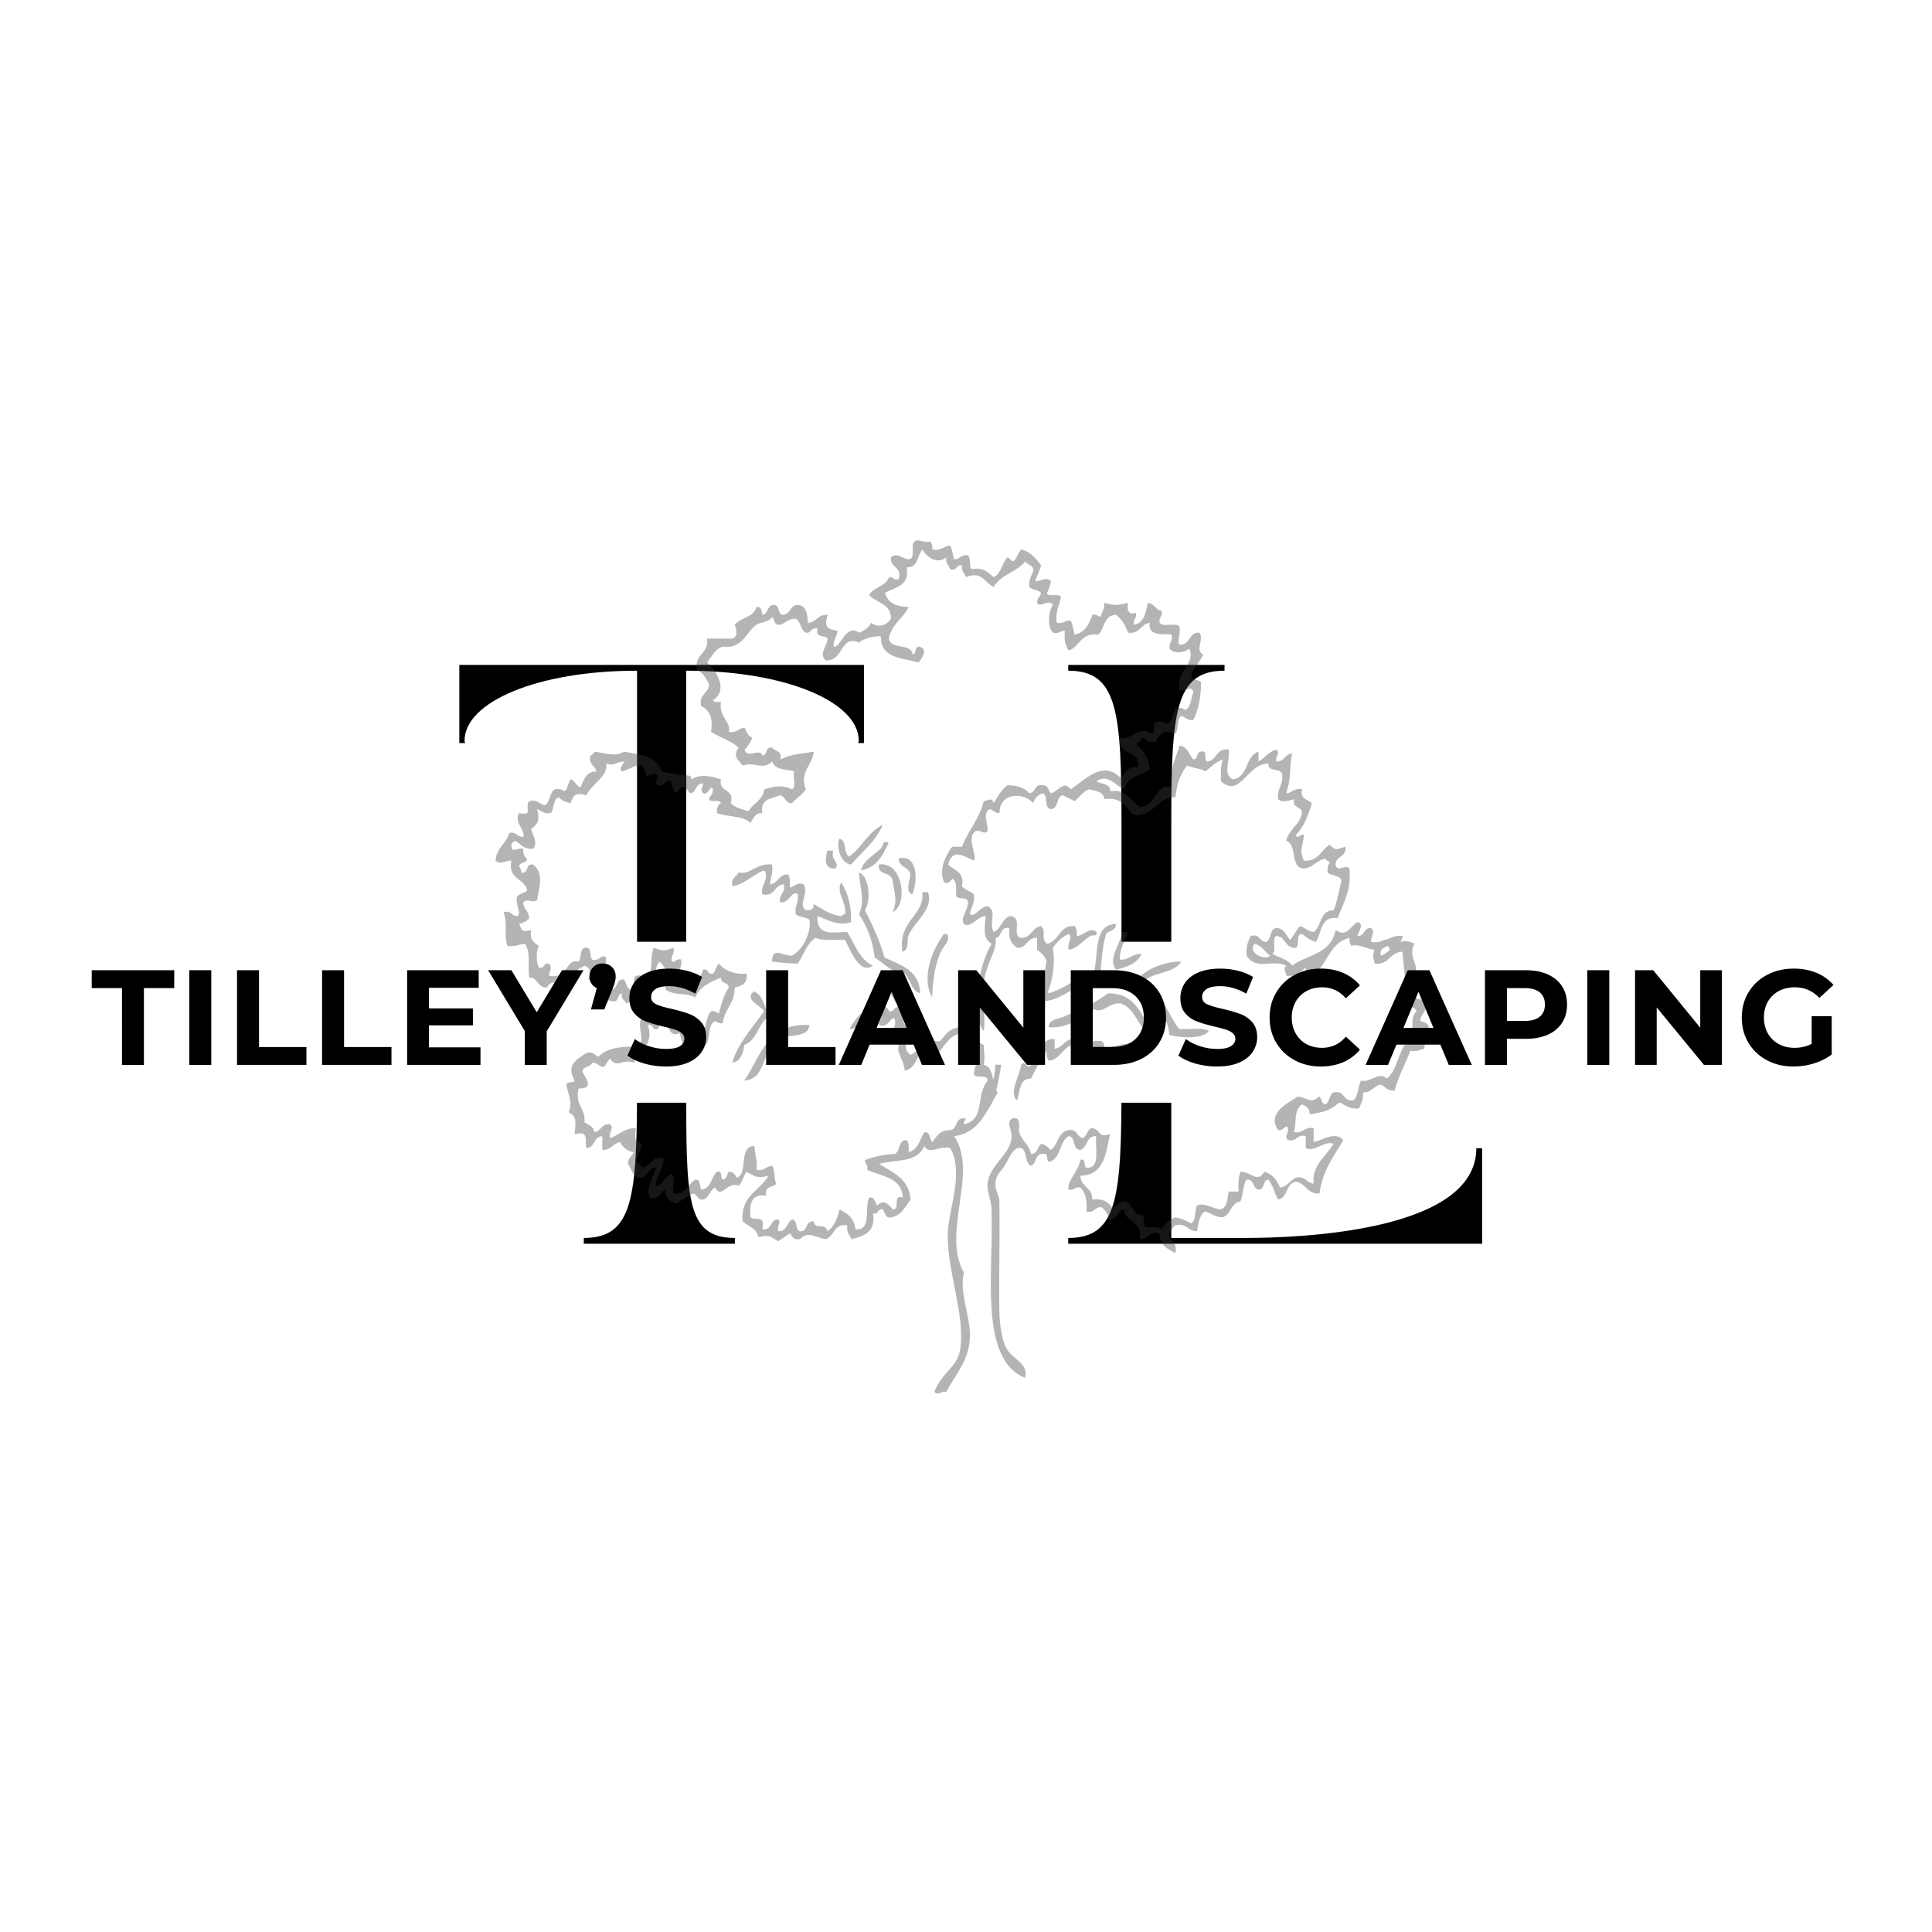 <?xml version="1.0" encoding="UTF-8"?>
<svg data-bbox="-37.5 -37.5 450 450" height="500" viewBox="0 0 375 375" width="500" xmlns="http://www.w3.org/2000/svg" data-type="color">
    <g>
        <defs>
            <clipPath id="f76b4561-13f2-41ed-856c-b0bbf6037ff5">
                <path d="M54.27 182.79h268.292v31.25H54.27Zm0 0"/>
            </clipPath>
            <clipPath id="7ea37fbd-853a-4427-ab3e-adda59e44e5a">
                <path d="M95 78h86.441v86H95Zm0 0"/>
            </clipPath>
            <clipPath id="30e46232-1c53-462d-9b15-0bc8daa4936e">
                <path d="M.016.879H177V166.96H.016Zm0 0"/>
            </clipPath>
            <clipPath id="21c49070-adf5-4ec4-9f2f-aea086a7940f">
                <path d="M182 0v167H0V0h182z"/>
            </clipPath>
            <filter id="56415e43-1dd8-44ee-b0e2-114d67042de1" height="100%" width="100%" y="0%" x="0%">
                <feColorMatrix color-interpolation-filters="sRGB" values="0 0 0 0 1 0 0 0 0 1 0 0 0 0 1 0 0 0 1 0"/>
            </filter>
            <mask id="9508d328-304c-4f0e-8ff8-c3fcad266c67">
                <g filter="url(#56415e43-1dd8-44ee-b0e2-114d67042de1)">
                    <path fill-opacity=".38" fill="#000000" d="M412.5-37.5v450h-450v-450h450z"/>
                </g>
            </mask>
        </defs>
        <path fill="#ffffff" d="M412.5-37.5v450h-450v-450h450z" data-color="1"/>
        <path fill="#ffffff" d="M412.5-37.5v450h-450v-450h450z" data-color="1"/>
        <path d="M89.158 129.06v15.168h1.121c0-.34-.11 0-.11-.453 0-7.527 14.157-13.593 33.481-13.593v79.996c0 22.132-.675 30.109-10.336 30.109v1.125h29.325v-1.125c-9.665 0-9.438-7.977-9.438-30.11v-79.995c19.324 0 33.48 6.066 33.48 13.593 0 .453-.113.114-.113.453h1.125V129.06Zm0 0" fill="#000000" data-color="2"/>
        <path d="M207.345 129.06v1.122c9.66 0 10.336 7.976 10.336 30.113v49.883c0 22.132-.676 30.109-10.336 30.109v1.125h80.332v-18.54h-1.125c0 16.18-34.266 17.415-44.941 17.415h-14.266v-79.992c0-22.137.672-30.113 10.336-30.113v-1.122Zm0 0" fill="#000000" data-color="2"/>
        <g clip-path="url(#f76b4561-13f2-41ed-856c-b0bbf6037ff5)">
            <path d="M54.27 182.79h268.292v31.25H54.27Zm0 0" fill="#ffffff" data-color="1"/>
        </g>
        <g mask="url(#9508d328-304c-4f0e-8ff8-c3fcad266c67)">
            <g clip-path="url(#21c49070-adf5-4ec4-9f2f-aea086a7940f)" transform="translate(96 104)">
                <path fill-rule="evenodd" d="M75.332 56.105c-1.352 3.266-4.012 5.211-6.14 7.696-2.07-.2-2.86-3.414-2.301-5 1.586.203.73 2.855 1.918 3.46 2.496-1.726 3.656-4.792 6.523-6.156Zm0 0" fill="#3d3b3a" data-color="3"/>
                <path fill-rule="evenodd" d="M76.48 59.57c-1.093 2.492-2.363 4.809-5.37 5.387.468-2.031 2.554-2.945 3.835-4.23.5-.5.278-1.774 1.535-1.157Zm0 0" fill="#3d3b3a" data-color="3"/>
                <path fill-rule="evenodd" d="M64.586 61.11h1.152c-.625 1.913 1.438 2.288.383 3.46-2.23.14-1.918-1.91-1.535-3.46Zm0 0" fill="#3d3b3a" data-color="3"/>
                <path fill-rule="evenodd" d="M81.086 69.57c-1.543-.422-.406-2.68-.383-3.847-.266-1.532-2.242-1.344-2.3-3.078 3.425-.985 3.945 3.734 2.683 6.925Zm0 0" fill="#3d3b3a" data-color="3"/>
                <path fill-rule="evenodd" d="M53.848 63.8c.226 1.638-.278 2.544-.387 3.848 1.637-.16 1.629-1.96 3.457-1.925.441.453.434 1.359.383 2.308.289.754 1.222-1.043 2.687-.383 1.067 1.672-1.148 3.98.383 5 1.004.11 1.649-.14 1.535-1.156 1.746.813 3.008 2.113 5.371 2.309.309-.07.383-.387.766-.383.27-2.43-1.856-4.148-.766-6.156 1.243 1.96 1.996 4.41 1.918 7.695-2.27.93-4.699-.45-6.523-1.156-.234 3.844 2.734 3.23 5.754 3.078 1.52 2.324 2.344 5.344 4.988 6.543-2.437 1.883-4.39-2.91-5.371-5.004-1.98-.066-4.328.238-5.754-.383-1.695 1.121-2.316 3.317-3.453 5-2.156-.004-3.863-.312-4.988-.383.074-2.996 1.84-1.156 3.836-1.156 2.183-1.07 3.812-4.57 3.453-6.926-.63-.648-2.082-.476-2.688-1.152-.265-1.68.653-2.168.387-3.848-1.102-.949-1.637 1.934-3.453 1.54-.196-1.602 1.12-1.696.765-3.462-1.976.07-1.582 2.512-4.218 1.922-.305-1.894 1.527-3.093.383-4.617-2.258.813-3.551 2.598-6.141 3.078-.39-1.672.793-1.77 1.152-2.691 2.461.515 3.266-1.832 6.524-1.54Zm0 0" fill="#3d3b3a" data-color="3"/>
                <path fill-rule="evenodd" d="M74.563 63.8c4.761-.75 5.757 7.891 2.687 9.231 1.012-2.265.375-3.55 0-6.156-.195-1.727-2.969-.867-2.688-3.074Zm0 0" fill="#3d3b3a" data-color="3"/>
                <path fill-rule="evenodd" d="M70.727 65.344c2.07.742 2.359 5.613 1.152 7.308 1.453 2.903 2.86 5.852 3.836 9.235 3.176 1.43 6.746 2.465 6.906 6.925-1.812-.496-1.844-2.769-3.07-3.847-2.707-.238-3.89-2-5.758-3.078-.395-3.45-1.563-6.125-3.066-8.465 1.257-2.8.175-4.844 0-8.078Zm0 0" fill="#3d3b3a" data-color="3"/>
                <path fill-rule="evenodd" d="M83.004 69.188h1.152c1.012 3.539-2.636 5.507-3.84 8.464-.367.91.254 2.649-1.148 3.078-.957-6.039 4.43-7.07 3.836-11.543Zm0 0" fill="#3d3b3a" data-color="3"/>
                <path fill-rule="evenodd" d="M120.602 75.344c.066 1.344-1.348 1.21-1.918 1.922-.7 2.379-.891 5.261-1.149 8.078-4.11 1.164-7.41 5.11-11.512 5.004-1.668.254-.734 3.109-2.687 3.078.684-3.578 4.289-7.477 3.84-13.469 2.98 1.477-1.45 6.031.383 8.852 3.328-1.02 5.55-3.157 8.824-4.235.855-3.629-.145-9.117 4.219-9.23Zm0 0" fill="#3d3b3a" data-color="3"/>
                <path fill-rule="evenodd" d="M121.754 76.887h1.148c-.465 1.84-1.605 3.004-1.535 5.386 1.88.086 2.414-1.175 4.223-1.156-.82 1.871-2.817 2.563-4.988 3.078-1.649-2.136.894-4.742 1.152-7.308Zm0 0" fill="#3d3b3a" data-color="3"/>
                <path fill-rule="evenodd" d="M87.227 77.27c.445-.063.68.085.765.386.297.992-.57 1.653-1.148 2.692-1.14 2.047-1.781 5.238-1.922 9.234-2.3-4.203.402-9.785 2.305-12.312Zm0 0" fill="#3d3b3a" data-color="3"/>
                <path fill-rule="evenodd" d="M142.86 78.04c1.476.312 1.995 1.589 3.07 2.308-1.168 1.027-4.512-.676-3.07-2.309Zm0 0" fill="#ffffff" data-color="1"/>
                <path fill-rule="evenodd" d="M133.266 82.652c-1.47 2.504-6.012 1.926-7.676 4.23 4.078 1.298 4.89 5.872 7.289 8.848 1.871.18 4.496-.402 5.758.387-1.133 1.621-5.559 1.336-7.676.77-.426-5.215-4.43-6.844-6.52-10.387 1.614-2.395 5.954-3.984 8.825-3.848Zm0 0" fill="#3d3b3a" data-color="3"/>
                <path fill-rule="evenodd" d="M76.863 87.652c1.582.989 4.63 3.274 2.688 5.387-.852-1.664-3.137-3.664-2.688-5.387Zm0 0" fill="#3d3b3a" data-color="3"/>
                <path fill-rule="evenodd" d="M53.46 88.04c1.685.007 2.364 2.534 1.919 3.46-1.508-.281-1.828-1.758-1.918-3.46Zm0 0" fill="#3d3b3a" data-color="3"/>
                <path fill-rule="evenodd" d="M54.613 91.504c-.047.691.469.812.383 1.539-.441.324-1.027.508-1.918.383-1.965 1.363-2.137 4.527-4.601 5.386-.258 1.668-.684 3.165-2.305 3.465.676-3.207 3.996-7 6.14-10.004-.648-1.058-4.09-2.402-1.917-3.847 1.32.597 1.789 2.05 2.3 3.46.446-.32 1.032-.503 1.918-.382Zm0 0" fill="#3d3b3a" data-color="3"/>
                <path fill-rule="evenodd" d="M128.273 97.273c-2.921-.02-3.507-5.71-6.906-6.539-2.176-.074-3.16 2.02-4.984 1.153-2.125 1.718-5.805 3.922-8.824 3.465-.114-1.426 1.918-1.614 2.683-1.926 3.18-1.297 6.207-2.664 8.824-4.617 5.954-.067 6.602 5.183 9.207 8.464Zm0 0" fill="#3d3b3a" data-color="3"/>
                <path fill-rule="evenodd" d="M61.129 94.96c-.266 2.556-3.938 1.696-5.754 2.696-3.684 1.305-2.23 7.766-6.906 8.078 3.187-4.625 4.355-11.277 12.66-10.773Zm0 0" fill="#3d3b3a" data-color="3"/>
                <path fill-rule="evenodd" d="M108.707 97.66v1.922c1.848-.328 1.992-2.363 4.606-1.922v1.922c2.101.313 1.87-1.715 3.835-1.539 1.012-.113 1.262.535 1.153 1.539 2.25-.504 7.844-2.512 7.289.77-2.813-1.274-5.13-.184-7.29 1.156-1.058-.094-.878-1.434-1.534-1.926-1.942.11-2.594 1.504-3.836 2.309-1.196-.086-.649-1.914-.77-3.079-2 .56-2.312 2.81-4.601 3.079-.325-.446-.508-1.032-.387-1.922-1.281 1.535-2.055 3.578-3.067 5.386-2.34-.035-2.082 2.528-2.687 4.23-1.785-1.39.637-4.92.77-6.925.78-.773.75.172 1.535.387 2.136-1.32 1.511-5.41 4.984-5.387Zm0 0" fill="#3d3b3a" data-color="3"/>
                <path fill-rule="evenodd" d="M97.2 102.66h1.148c-.637 3.469-1.047 7.16-3.07 9.235-.184-2.372 1.925-5.758 1.921-9.235Zm0 0" fill="#3d3b3a" data-color="3"/>
                <g clip-path="url(#7ea37fbd-853a-4427-ab3e-adda59e44e5a)">
                    <path fill-rule="evenodd" d="M155.52 124.59c1.906-.375 2.046 1.023 3.453 1.152-.38-3.531 2.27-5.11 3.836-7.695-1.395-.867-3.77 1.734-5.371.77v-2.31c-1.833-.429-1.618 1.2-3.454.77-.836-.804.192-1.097 0-2.308-.265-.961-1.023.715-1.918.383-2.207-3.34 1.793-5.125 3.836-6.54 2.387.485 2.32 1.45 4.223 0 .383.512.363 1.434 1.148 1.54.864-.418.676-1.887 1.536-2.309 2.328-.535 1.757 1.828 3.836 1.543 1.07-.727.875-2.715 1.539-3.848 1.71.547 3.437-1.89 4.984-.386 1.867-1.465 2.168-4.497 3.453-6.54 1.473-.19 2.668-.664 3.07-1.925.282-1.309-1.414-.633-1.535-1.54-.062-1.343.102-2.46.766-3.077-.27-1.008-1.8-.758-2.3-1.54.433-4.453-.126-5.668-.384-10-2.543.012-2.504 2.618-5.37 2.31-.876-2.028.163-5.134 3.07-4.618.066 1.734-2.38.95-1.922 3.078 2.16-.602 3.187-4.152 6.523-2.309-1.496 2.93 1.527 3.95-.383 6.54.258.89.98 1.324 1.535 1.921.18 1.207-1.035 1.02-1.152 1.926.68.473 2.024.281 2.305 1.152.144 1.688-1.098 1.98-1.153 3.465 3.149.567.852 2.914.766 5.383-.898.125-1.437.61-2.684.387-1.023 2.566-2.304 4.87-3.07 7.695-1.45.168-1.8-.758-2.683-1.156-1.399.266-1.77 1.562-3.454 1.543.125 1.406-.425 2.137-.77 3.074-1.933.274-2.636-.687-3.835-1.152-1.836 1.664-3.149 1.91-5.754 2.308-.004-1.152-.691-1.617-1.535-1.922-1.672 1.45-.926 3.34-1.535 5.383 1.863.332 1.968-1.097 3.836-.77v2.696c1.765-.332 4.191-2.172 5.754-.387-1.801 3.2-4.07 5.922-4.602 10.387-2.45.148-2.617-1.988-4.605-2.305-1.977.325-1.489 3.125-3.454 3.461-.714-1.207-.976-2.87-1.918-3.847-1.035.117-.687 1.62-1.535 1.925-1.66.125-.945-2.132-2.687-1.925-.68 1.113-.64 2.945-1.149 4.234-1.914.258-1.82 2.535-3.453 3.074-1.52-.015-2.226-.844-3.453-1.152-1.094.7-1.238 2.351-1.535 3.848-1.852.058-1.93-1.657-4.219-1.157-.52.38-.77 1.028-1.152 1.543-.195 1.86 1.758 1.57 1.152 3.844-1.531-.773-3.07-1.539-3.07-3.844-2.09-.43-2.024 1.305-3.836 1.153.61-3.567-2.746-3.149-3.07-5.77-1.5.164-1.055 2.277-3.07 1.922.144-1.3-.665-1.64-1.15-2.309-1.566-.285-1.32 1.243-3.07.77.22-2.145-.175-3.672-1.152-4.617-1.172-.278-1.129.664-2.3.386-.372-1.636 1.972-3.585 2.3-5.773 1.395-.371.324 1.73 1.535 1.54 2.368-.192 1.286-3.84 1.536-6.153-1.965-.051-1.63 2.215-3.07 2.691-1.63-.031-.794-2.539-2.302-2.691-1.867 1.074-1.382 4.511-3.835 5-.532-.235-.06-1.48-.77-1.54-1.988-.327-1.473 1.856-2.684 2.31-1.273-.52-.671-2.923-1.918-3.466-1.66-.34-2.441 2.465-3.453 3.848-.656.902-1.418 1.402-1.535 3.078-.082 1.18.738 2.27.766 3.465.14 6.34-.106 14.277 0 21.16.039 2.535.457 5.293 1.152 6.922 1.074 2.531 4.633 3.168 3.836 6.156-9.277-3.722-5.93-21.84-6.523-33.086-.079-1.48-.922-3.265-.766-4.617.406-3.484 4.144-5.562 4.605-8.465.489-1.75-1.347-3.582.383-4.23 1.528-.25 1.098 1.46 1.153 2.695.511 1.664 1.941 2.41 2.3 4.23 1.344.067 1.207-1.355 1.918-1.925.98.043 1.344.707 1.918 1.156 1.477-.957 1.352-3.516 3.453-3.848 1.692-.285 1.57 1.247 2.688 1.54 1.008-.27.809-1.75 1.918-1.926 1.883.367 1.035 1.984 3.45 1.156-.821 3.793-1.177 8.055-5.755 8.078.051 2.258 2.395 2.219 2.305 4.617 2.039-.25 3.098.48 3.836 1.54.996-.153 1.156-1.15 2.3-1.153 1.903.273 1.563 2.793 3.837 2.691-.051.95-.059 1.856.386 2.309 1.102.047 2.508-.21 3.067.383.668-.992 1.543-1.785 2.687-2.305 1.203.203 2.14.672 3.07 1.153 1.028-.508.637-2.438 1.149-3.461 1.43-.625 2.844.613 4.605.77 1.266-.4 1.293-2.04 1.536-3.466.64 0 1.277.004 1.918 0-.075-1.484-.016-2.836.382-3.847 2.16.015 3.262 2.316 4.606 0 1.617.43 2.469 1.632 3.066 3.078 1.438-.23 1.985-1.344 3.07-1.922Zm0 0" fill="#3d3b3a" data-color="3"/>
                </g>
                <g clip-path="url(#30e46232-1c53-462d-9b15-0bc8daa4936e)">
                    <path fill-rule="evenodd" d="M84.582 1.102c.297.343.414.867.383 1.539 1.754.343 2.176-.641 3.453-.77.426.727.492 1.817.77 2.691 1.214.067 1.28-1.019 2.687-.769.637.516.125 2.184.766 2.695 2.379-.465 3.16.68 4.218 1.54 1.489-.688 1.598-2.758 2.688-3.848.504.136.601.675 1.152.77.7-.579.903-1.66 1.531-2.31 1.817.489 2.86 1.75 3.836 3.079-.23 1.18-.812 2.004-1.148 3.078 1.184.062 2.168-.91 3.07 0-.129.898-.46 1.59-.77 2.308.243.915 2.364-.058 2.688.77-.207 1.719-1.152 2.691-.77 5 1.333.309 1.477-.57 2.688-.383.426.727.492 1.817.77 2.692 2.015-.414 2.808-2.055 3.453-3.844.8-.164 1.016.262 1.531.383.3-.856.809-1.5.77-2.696 2.402.567 2.082.465 4.601 0-.18 1.34-.07 2.383 1.535 1.926.282 1.176-.66 1.133-.382 2.309 1.972-.332 2.28-2.328 2.687-4.235 1.332.078 1.457 1.364 2.684 1.543.277 1.176-.66 1.13-.383 2.305.531 1.008 3.258-.188 3.836.77.332 1.535-.57 2.843 0 3.464 2.23.184 1.656-2.449 3.836-2.308 1.105 1.16-.961 3.437.77 4.23-.598 1.453-1.708 2.395-2.305 3.848-.079 1.238 1.37.937 1.921 1.539-.082 2.871-.507 5.39-1.535 7.312-1.207.184-1.5-.55-2.304-.773-.954.582-.48 2.598-1.149 3.465-2.097-.902-3.168.043-3.836 1.539-1.105.078-1.949-.098-2.304-.77-.782.114-.75 1.04-1.536 1.153 1.34 1.222 2.551 2.574 2.688 5.004-2.266 1.53-4.117 1.222-4.988 3.847-1.547-.511-2.989-3.148-5.371-1.539.933.598 2.703.367 2.683 1.922 3.426-.484 3.914 1.977 5.758 3.078 3.152-.062 3.117-4.875 6.137-3.847-.477-3.684.875-5.536 1.535-8.079 1.617.176 1.84 1.747 2.687 2.692.985-.035.547-1.5 1.535-1.54 1.391-.366.387 1.665 1.149 1.927 2.012-.164 1.644-2.711 4.223-2.309.218 2.402-1.23 4.75.765 5.77 3.074-.38 2.367-4.551 4.988-5.387v1.926c1.25-.668 1.922-1.922 3.454-2.309.835.805-.192 1.098 0 2.309 1.613.078 1.609-1.461 3.07-1.54-.668 3.208-.027 4.254-1.152 7.696 1.257-.024 1.464-1.094 3.07-.77-.426 1.961 1.125 1.946 1.918 2.692-.711 2.367-1.547 4.605-3.07 6.156.253 1.152.82-.367 1.535 0-.215 2.375-.993 2.996 0 5.004 2.898.21 3.277-2.102 4.988-3.078 1.316 1.254 1.098.906 3.07.383.266 2.066-1.902 1.687-1.922 3.464.332 1.68 2-.207 2.688.77.394 4.371-1.215 6.73-2.3 9.617-3.395-.453-3.04 2.852-4.224 4.617-1.12-.285-1.882-.933-2.683-1.539-1.274.004-.39 2.172-1.153 2.692-2.214.172-1.914-2.184-3.835-2.309-.98.43.152 2.977-.77 3.465 1.297.75 3.04 1.055 3.84 2.308 2.64-2.09 7.586-2.164 8.437-6.925 2.102 1.476 2.68-.485 4.223-1.54 1.438.301.246 1.86 0 2.692 1.512.106 1.172-1.644 2.688-1.539.886.855-.133 1.5 0 2.695 2.867.442 3.453-1.406 6.136-1.156-.226 1.441-1.34 1.992-1.918 3.078-.883.117-.425-1.11-1.152-1.152-2.469 2.023-4.844-.676-6.906 0-.297-.344-.41-.871-.383-1.54-4.3.946-4.27 6.235-8.055 7.692-.324-.445-.508-1.031-.387-1.922-1.093.7-1.699 1.883-3.835 1.54-.043-.958-.72-1.192 0-1.922-2.583-1.301-5.817 1.003-7.672-1.926-.172-1.711.273-2.805.765-3.848 1.91-.504 1.633 1.184 3.07 1.156.989-.547.575-2.504 1.919-2.695 1.593.07 1.867 1.46 2.683 2.309.711-.829 1.184-1.895 1.922-2.692.961.317 1.504 1.051 2.684 1.153 1.535-1.157 1.148-4.235 3.836-4.23.718-1.72 1.054-3.821 1.535-5.774-.328-1.079-1.996-.817-2.684-1.54-.125-.89.063-1.476.383-1.921-.094-.418-.762-.262-.766-.77-1.808.238-2.355 1.746-4.222 1.922-2.825-.117-1.196-4.7-3.453-5.387.546-2.273 2.601-3.03 3.07-5.386-.012-1.399-1.996-.817-1.535-2.692-.88.246-2.317.762-3.07 0-.32-2.117.96-2.629.769-4.617-.012-1.656-2.883-.445-2.688-2.309-4.101-.043-5.418 6.786-9.207 3.465-.039-1.578-.074-3.156.383-4.234-1.453.469-2.316 1.527-3.453 2.308-.879-.656-2.476-.593-3.453-1.152-1.324 1.492-2.063 3.574-2.3 6.156-3.845-.007-3.888 3.797-8.06 3.461-1.683-1.261-2.242-3.648-5.753-3.078-.172-1.496-1.703-1.625-3.07-1.922-1.11.555-1.801 1.528-2.684 2.309-.785-.371-1.52-.79-2.305-1.156-1.363.297-.719 2.613-2.3 2.691-1.43-.102-.505-2.57-1.536-3.078-.988.297-1.625.937-1.918 1.926-1.93-2.282-6.64-1.965-6.523 1.922-.953.062-1.188-.602-1.918-.766-1.434.816-.352 2.664-.383 4.23-.8.84-1.094-.191-2.3 0-2.009 1.258.355 4.672-.388 5.77-2.16-.953-4.132-2.43-4.988.773 1.149 1.157 3.219 1.391 2.688 4.23.578.704 1.656.907 2.3 1.54.258 1.793-.601 2.473-.765 3.848.89.742 2.039-1.532 3.453-1.54 1.934.942.137 3.239 1.148 5 1.457-.59 1.618-2.484 3.07-3.078 2.907.11.16 3.758 2.305 4.235 2.02-.028 2.036-2.063 3.836-2.309 1.118 1.125-.144 2.38 1.149 3.461 2.445-.5 2.246-3.644 5.375-3.46.32.445.504 1.03.383 1.921 1.46-.016 2.441-1.887 3.835-.77.278.997-.675.504-1.152.77-1.39.781-2.39 2.371-4.219 2.695-.379-1.507.848-2.234 0-3.078-1.363.555-2.285 1.559-3.07 2.692.93 6.425-2 12.023-5.371 15.39 1.063-4.281 7.805-11.36 2.3-15.004v-2.308c-2.062-.149-1.85 1.988-3.835 1.922-1.113-.676-1.813-1.774-1.535-3.848-1.922-.387-1.348 1.727-2.688 1.926.348 2.535-1.89 4.867-2.3 8.847-.344 3.36.417 6.094 0 9.235-2.981-3.543-.723-13.348 1.535-16.926-1.774-1.168-1.375-2.809-1.149-5.387-1.754.051-2.8 2.383-4.223 1.54-.828-1.212.813-2.602.77-4.235-.008-1.145-1.813-.492-2.305-1.152-.047-1.11.211-2.52-.382-3.078-.352-1.047-.711 1.023-1.918.382-1.165-2.554.394-5.425 1.535-6.922h1.918c1.191-3.167 3.351-5.363 4.222-8.851.895-.117 1.653-.82 1.918.387.77-1.282 1.504-2.594 2.684-3.465 1.953-.031 3.328.511 4.223 1.539 1.347-.055.921-1.895 2.687-1.54 1.082-.058.957 1.09 1.531 1.54 1.492-.317 2.371-2.617 3.836-.77 2.676-1.738 6.117-5.672 9.594-2.308 1.254-.535 1.215-2.371 3.453-1.922.617-3.7-4.148-1.996-3.453-5.77 2.719.485 3.508-2.601 6.14-.77.86-.163.008-2.042.766-2.308.946-.05 1.848-.058 2.301.383 1.004-.531 1.086-1.988 1.535-3.078.89-.121 1.473.062 1.918.387 1.117-.547 1.055-2.282 1.535-3.465-.386-1.496-1.32-.059-2.683-.383-.739-3.871 3.199-4.922 1.918-8.082-.899.82-3.051 1.156-3.836 0-.188-1.211.691-1.356.383-2.692-1.063-.296-4.688.579-4.223-2.308-1.79.258-1.875 2.223-4.219 1.926-.496-1.43-1.23-2.617-2.3-3.465-2.407.027-2.25 2.62-3.454 3.848-3.453-.512-3.554 2.335-5.758 3.078-.66-.875-.925-2.149-.765-3.848-.906-.008-1.13.664-2.301.387-1.148-1.192-.883-4.11 0-5.387-.73-1.285-2.457.664-3.07-.387-.059-.957.601-1.191.765-1.922-.511-.64-1.707-.597-2.3-1.156-.13-1.41.425-2.137.765-3.078.164-1.316-1.148-1.156-1.535-1.922-1.625 2.086-4.828 2.594-6.137 5-1.832-.957-2.304-3.187-5.37-1.922-.223-.804-.954-1.101-.77-2.308-1.207-.188-.868 1.18-2.301.77-.223-.806-.95-1.098-.77-2.31-1.715 1.391-3.75.067-4.601-1.538-1.059 1.117-.758 3.601-3.07 3.46.652 3.735-2.329 3.825-4.22 5.004.747 2.22 2.54 2.641 4.602 2.692-1.074 2.258-3.324 3.336-3.836 6.156.325 2.242 4.364.758 4.606 3.078.789-.105.36-1.433 1.148-1.539 1.992.309.684 2.313 0 3.078-3.226-.867-7.375-.808-7.289-5-.578-.304-3.508.313-4.219 1.153-3.785-1.625-2.964 3.687-6.523 3.46-1.36-1.39.184-2.39.383-4.23-.512-.77-2.508-.05-1.918-1.922-1.434-.414-1.094.953-2.3.77-1.044-.496-.958-2.117-1.919-2.696-1.496-.09-1.988.828-3.07 1.157-1.203.18-1.082-.97-1.535-1.54-.864 1.22-2.082.868-3.07 1.54-2.075 1.402-2.645 4.761-6.52 4.23-1.602.445-2.114 1.984-3.07 3.078 1.742 1.528 4.246 5.336 1.148 7.309.121.523.96.32 1.539.387-.41 3.011 2.016 3.773 1.531 5.77 1.602.323 1.813-.747 3.07-.77.387.765.665 1.644 1.536 1.925-.41.871-.871 1.692-1.535 2.309.52 1.86 3.046-.414 3.453 1.152 1.082-.07.476-1.828 1.918-1.539.46.824 2.082.477 1.535 2.309 2.344-1.133 3.582-1.008 6.523-1.54-.308 2.708-2.875 4.098-1.535 7.31-.707 1.085-1.855 1.73-2.687 2.695-1.348.066-1.262-1.301-2.301-1.54-1.598.704-3.965.641-3.453 3.462-1.477-.07-1.739 1.078-2.301 1.925-1.39-1.43-4.488-1.144-6.524-1.925-.058-.958.2-1.598.766-1.922-.16-.868-2.035-.012-2.3-.77.163-.734.827-.969.765-1.926-.492-1.074-.793 1.211-1.914.77-.723-.735-.043-.965 0-1.922-1.578.078-1.3 1.648-2.305 1.922-.5.137-.707-1.09-1.535-1.153-1.02-.082-.691 1.473-1.918.77.156-.93-.7-.836-.383-1.926-1.531-.379-1.156 1.153-2.683.77-.723-.735-.047-.965 0-1.922-.805-.84-1.098.191-2.305 0-.438-3.555-2.39-1.332-4.606-.77-.71-.683.168-1.125.387-1.925-1.832.082-1.703.98-3.453.386.402 2.575-2.785 3.867-3.836 6.153-2.129-.535-2.496-.137-3.07 1.539-.98-.168-1.766-.54-2.305-1.153-1.164.371-.832 2.239-1.531 3.078-1.379.227-1.86-.449-2.688-.769.582 2.18.188 2.867-1.152 3.848.215 1.168 1.426 2.609.383 3.847-1.805.145-2.406-.922-3.45-1.539-.343.168-.687.336-.769.77.05 1.832.871.511 2.3.77-.054.952.2 1.593.77 1.921-.039.988-1.5.55-1.535 1.54.203.308.399.624.383 1.155 1.582.301.723-1.843 2.3-1.539 2.134 1.625 1.235 4.18.77 6.926-1.082.606-1.629-.445-2.687.383.055 1.36 1.098 1.723 1.152 3.078-.367.656-1.207.844-1.918 1.156.524 1.34.672 1.59 2.301 1.153-.293 1.836.543 2.535 1.535 3.078-.594.789-.594 3.445 0 4.23 1.18.29.738-1.054 1.918-.77.75.72.117 1.41 0 2.31 3.527.894 3.492-3.575 5.754-2.692.617-.664.188-2.379 1.152-2.695 1.606-.328.84 1.722 1.536 2.308 1.449.328 1.8-1.277 2.683-.383-.324 2.715-.484 4.38.77 6.157 1.66.125.945-2.133 2.687-1.926.45.574.477 1.574 1.149 1.926 1.437.027.097-2.727 1.535-2.696 1.308-.285.633 1.418 1.535 1.54 1.547-1.274.687-4.954 1.535-6.926 1.969.644 1.871.644 3.836 0 .277 1.175-.39 1.402-.383 2.308.328 1.13.965-.5 1.918 0 .156 1.953-.91 2.68-1.535 3.848.7.105 2.848.61 4.223 1.152.746-.789 1.066-2.004 1.535-3.074 1.18-.289.734 1.055 1.918.766.55-.47.578-1.465 1.148-1.922 1.285 1.504 3.34 2.152 5.371 1.922.266 1.933-.922 2.41-2.3 2.695.058 3.137-2.024 4.125-2.301 6.926-.801.16-1.016-.266-1.535-.387-1.696.738-.57 4.3-2.301 5.004-1.442.289-.836-1.473-1.922-1.54-1.066-.175.305 2.099-.766 1.923-1.57-.094-1.328-2.004-1.918-3.078-1.91 1.035-2.12-1.63-3.07-2.692-.984.04-.617 1.434-1.148 1.922-1.184.29-.739-1.055-1.922-.77 1.312 3.692-1.563 4.962-2.684 7.313-2.254-.906-3.219 1.215-4.605-.77-.52.38-.766 1.028-1.153 1.54-1.12.097-1.175-.871-2.3-.77-.415.844-1.692.66-1.918 1.54-.172.651 2.906 3.507-.77 3.46-.75 3.316 1.395 3.734 1.152 6.54.758.523 1.786.776 1.918 1.925 1.356-.18 1.352-1.723 3.07-1.54.864.833-.316 1.313 0 2.696 1.747-.558 2.637-1.972 4.989-1.926-.27 2.246-.27 2.23 1.152 3.079-.203 1.21-.675 2.144-1.152 3.078.113.785 1.039.754 1.152 1.539 1.778-.266 1.762-2.336 4.22-1.926.015 2.328-1.419 3.195-1.536 5.387.789.515 1.984-1.84 3.07-2.309.875.535.145 2.68.383 3.848 2.574.273 2.742-1.868 4.219-2.692 1.168-.14.797 1.254 1.152 1.922 1.988-.187 1.91-2.445 3.07-3.46 1.239-.345.54 1.253 1.153 1.538.785-.11.765-1.027 1.148-1.539.961-.066 1.203.59 1.535 1.153 2.38-.82.227-6.184 3.453-6.157.028 1.64.641 2.692.383 4.621 1.602.325 1.813-.75 3.07-.773.606.805.266 2.555.766 3.465-.574.832-2.449.363-1.914 2.308-2.844-.414-3.34 1.524-3.07 4.23 1.215.759 2.851-.628 2.3 2.31 1.938.277 1.383-1.95 3.071-1.922.715.683-.313.976 0 2.304 1.738.078 1.617-1.71 2.684-2.304 1.168.109.53 2.035 1.535 2.304 1.664.13.945-2.129 2.687-1.922.172 1.801 2.16.07 2.688 1.922 1.234-.937 1.914-2.437 2.3-4.23 1.56.746 2.91 1.699 3.067 3.847 3.281.34 1.71-4.183 2.687-6.156 1.204-.18 1.082.969 1.536 1.54 1.421-1.344 2.156-.259 3.07.769 1.539.137-.2-3.02 1.918-2.309-.156-3.945-4.106-4.09-6.906-5.383.316-1.09-.543-1-.383-1.925 1.71-.59 3.52-1.086 5.754-1.157 1.11-.554.601-2.73 2.3-2.691.442.453.434 1.36.383 2.309 1.887-.418 2.145-2.47 3.07-3.848 1.235-.082.934 1.371 1.536 1.926.804-1.118 1.476-2.371 3.453-2.309 1.36-.176 1.008-2.07 2.3-2.308 1.473-.07.141.312.383 1.152 4.215-.89 2.192-5.711 4.606-8.465-.008-1.273-2.168-.39-2.684-1.152.016-1.793 1.477-3.707.383-5.387-1.488.043-1.187 1.887-2.687 1.922-.844-1.125.941-2.188.77-3.844-.095-.418-.766-.262-.77-.77-2.45.364-3.254 2.38-4.602 3.848-1.433.406-.61-1.445-1.918-1.156-2.371.703-2.027 4.125-4.605 4.617-.164-2.687-2.504-4.07-.383-6.156-.059-.84-.969-.824-1.918-.77-.086-1.238.68-1.625.383-3.078-.77-.867-1.149 1.906-3.07 1.156-.008-.906.66-1.132.382-2.308-3.512-.445-3.187 2.957-6.137 3.078 1.336-2.379 3.04-4.39 6.137-5 .348.676 1.414.633 1.535 1.535 1.211.188.868-1.18 2.301-.77.703 1.094-.027 3.622 1.535 3.848.235 2.657-1.597 3.899.387 5.387 1.473-.574 1.898-2.2 3.07-3.078 1.211-.188 1.352.695 2.684.387 1.137-1.43 2.16-2.965 4.988-2.696.957 1.348 1.832 2.782 3.453 3.465.067 2.04.25 1.961 0 3.848 2.176.511 1.485 3.894 2.688 5.386-2.14 3.5-3.461 7.813-8.442 8.461 4.82 7.02-2.543 18.707 1.918 26.547-.988 3.403 1.133 8.235 1.153 11.926.02 4.867-2.563 7.39-4.606 11.16-1.207-.195-1.5.836-2.3 0 1.406-3.742 4.433-4.777 4.984-8.082 1.183-7.07-3.035-16.422-2.3-23.851.405-4.106 2.972-11.02.382-15.391-1.961-.543-4.156 1.418-4.984-.383-1.622 3.328-5.036 2.485-8.825 3.461 2.696 1.656 5.809 2.895 6.137 6.926-1.078 1.355-1.742 3.125-3.836 3.46-1.203.184-1.082-.964-1.535-1.538-1.18-.285-.738 1.058-1.918.77.547 3.624-1.754 4.398-4.223 5.003-.32-.832-.992-1.312-.765-2.695-2.723-.422-2.47 2.14-4.223 2.695-2.273-.449-3.398-1.605-4.984 0-1.207.18-1.567-.48-1.918-1.156-.809.477-1.496 1.066-2.305 1.54-1.457-.794-1.645-1.372-3.836-.77-.336-1.715-1.973-2.125-3.07-3.079-.442-5.058 3.363-5.859 4.988-8.847-2.21.62-2.684.011-4.219-.77-.625.785-.804 2.016-1.535 2.692-2.39-.883-3.191 2.699-4.605.386-1.04.493-1.102 1.973-2.301 2.309-1.203.184-1.012-1.035-1.918-1.152-1.344.445-2.145 1.441-3.453 1.921-1.121-.414-2.008-1.062-1.918-2.69-1.137.397-1.13 1.944-3.07 1.538-.903-1.82.8-3.965 1.152-5.773-1.656.007-1.414 1.918-3.07 1.925-1.493-.171-1.57-1.761-2.301-2.695-.02-1.168.808-1.496 1.148-2.305-.7.016-2.18-.675-2.683-1.925-1.399.265-1.77 1.558-3.454 1.539v-2.692c-1.73.059-1.34 2.246-3.07 2.309-.504-1.09.824-3.508-2.3-2.695.156-2.45.558-3.301-1.153-4.23.781-1.985-.02-3.2-.383-5.005-.344-1.242 1.25-.539 1.535-1.152-1.738-3.043.399-4.102 2.301-5.387 1.324-.305 1.621.426 2.3.77 1.595-1.774 4.821-2.13 7.673-1.922 1.633-1.336-.344-3.922.77-5.774 2.195.536 2.445-.882 3.835-1.152 2.348 1.75 4.79 3.406 7.672 4.617 1.098-1.082.82-3.543 1.922-4.617.8-.164 1.016.262 1.535.383.5-1.805.953-3.656 1.918-5-.047-1.11-1.637-.668-1.535-1.926-2.082.863-4.113 1.774-4.988 3.848-2.02-1.078-3.832-.18-5.754-1.54-.114-1.652.531-2.542 1.148-3.46-1.222-.184-1.527-1.29-2.3-1.926-1.403 1.289-.485 4.898-1.919 6.156-3.007-.836-2.804 1.551-4.605 1.926-.164-.734-1.094-.695-.766-1.926-.988.035-.55 1.504-1.535 1.54-3.008-.063-2.758-3.391-4.988-4.231.242-1.438.605-2.203-.766-2.695-1.648.91-3.21 1.91-3.836 3.847-1.675-.351-2.472-1.25-3.457.387-1.918.125-1.625-1.961-3.449-1.926-.351-2.875.39-4.48-.77-6.539-1.261.016-1.91.648-3.453.383-.777-2.445.145-4.23-.765-6.54 1.59-.44 1.492.81 2.683.77.926-.707-.523-2.27 0-3.847.457-.57 1.45-.598 1.918-1.153-.503-2.445-3.836-2.054-3.066-5.773-1.188-.063-2.168.91-3.07 0 .18-2.512 2.09-3.29 2.683-5.387 1.407-.25 1.473.832 2.688.77.61-.942-1.938-2.98-.766-4.617 2.824.628.945-1.079 1.918-2.305 1.7-.422 1.906.648 3.07.765 1.079-.582.836-2.492 1.918-3.074.887-.125 1.473.059 1.918.383.637-.512.594-1.71 1.149-2.309.89.262 1.027 1.282 1.922 1.54.644-1.403 1.03-3.07 3.066-3.079-.203-1.203-1.578-1.234-1.148-3.078.34-.168.683-.336.765-.77 2.266.313 4.028 1.079 5.754 0 2.863.618 6.27.583 7.293 3.848 2.113.54 3.238.668 4.988.77.641.039.73.164.766.77 1.723-1.07 3.852-.672 5.758 0-.508 2.687 2.738 1.613 1.914 4.617.797.87 2.129 1.203 3.457 1.539.898-1.535 2.754-2.11 3.066-4.23 2.082-.657 3.532-.845 5.371 0 .872-.41.149-2.419.383-3.466-.87-.422-3.715-.097-4.218-1.922-2.04 1.774-3.098-.019-5.754.77-.965-1.176-1.977-1.824-.77-3.46-1.465-1.352-3.668-1.966-5.371-3.079.45-2.758-.355-4.262-1.918-5.004-.523-2.45 1.512-2.332 1.535-4.23-.59-1.079-1.074-2.258-2.3-2.696-.68-3.375 2.343-3.031 1.917-6.156h4.989c1.004-.512.73-1.707.382-2.691 1.114-1.45 3.72-1.403 4.22-3.465 1.01-.117.991.804 1.152 1.539 1.109-.172.906-1.652 1.918-1.922 1.503-.223.98 1.582 1.917 1.922 1.657-.004 1.415-1.914 3.07-1.922 1.641.148 1.829 1.758 1.919 3.46 1.738-.054 1.875-1.71 3.84-1.538-.735 2.332-.102 2.777 1.918 3.078-.059 1.227-.871 1.695-.77 3.078 1.328.48 2.254-4.55 4.988-2.691.989-.422 1.844-.973 2.301-1.926 1.375 1.02 2.942.594 3.84-.77.062-3.011-2.844-3.047-4.223-4.613.836-1.598 3.254-1.61 3.836-3.465.926-.156.836.703 1.918.387.656-2.582-1.722-2.117-1.535-4.234 1.16-1.047 2.29.27 3.453.386 1.461-.074.238-2.843 1.153-3.465.617-.632 1.597.34 3.062-.003Zm65.988 80.41c-1.07-.719-1.59-1.996-3.066-2.309-1.441 1.633 1.898 3.336 3.066 2.309Zm0 0" fill="#3d3b3a" data-color="3"/>
                </g>
            </g>
        </g>
        <path d="M23.68 191.789h-5.875v-3.469h16.016v3.469h-5.89v14.906h-4.25Zm0 0" fill="#000000" data-color="2"/>
        <path d="M36.744 188.32h4.266v18.375h-4.266Zm0 0" fill="#000000" data-color="2"/>
        <path d="M46.009 188.32h4.266v14.906h9.203v3.469h-13.47Zm0 0" fill="#000000" data-color="2"/>
        <path d="M62.517 188.32h4.265v14.906h9.204v3.469h-13.47Zm0 0" fill="#000000" data-color="2"/>
        <path d="M93.26 203.289v3.406H79.026V188.32h13.89v3.406H83.26v4h8.531v3.297h-8.53v4.266Zm0 0" fill="#000000" data-color="2"/>
        <path d="M106.12 200.18v6.515h-4.25v-6.563l-7.125-11.812h4.516l4.922 8.156 4.906-8.156h4.172Zm0 0" fill="#000000" data-color="2"/>
        <path d="M116.987 187.007c.726 0 1.328.235 1.797.704.476.46.718 1.062.718 1.812 0 .356-.046.711-.14 1.063-.086.343-.266.867-.547 1.562l-1.516 3.781h-2.594l1.126-4.14a2.331 2.331 0 0 1-1.032-.875c-.242-.383-.36-.848-.36-1.39 0-.75.24-1.352.72-1.813.476-.47 1.086-.704 1.828-.704Zm0 0" fill="#000000" data-color="2"/>
        <path d="M129.27 207.007c-1.461 0-2.867-.195-4.219-.578-1.355-.394-2.445-.91-3.266-1.547l1.438-3.203c.789.586 1.726 1.055 2.812 1.407a10.76 10.76 0 0 0 3.266.515c1.195 0 2.082-.176 2.656-.531.582-.363.875-.844.875-1.438 0-.437-.172-.8-.515-1.093-.336-.29-.774-.52-1.313-.688a25.906 25.906 0 0 0-2.156-.578c-1.399-.332-2.543-.664-3.438-1a5.531 5.531 0 0 1-2.296-1.594c-.637-.738-.954-1.722-.954-2.953 0-1.062.286-2.023.86-2.89.57-.875 1.441-1.563 2.61-2.063 1.163-.508 2.585-.766 4.265-.766 1.176 0 2.32.141 3.437.422 1.125.282 2.102.684 2.938 1.203l-1.313 3.235c-1.699-.969-3.398-1.453-5.094-1.453-1.187 0-2.07.195-2.64.578-.563.387-.844.898-.844 1.531 0 .625.328 1.094.984 1.406.657.305 1.657.602 3 .891 1.407.336 2.551.668 3.438 1 .895.336 1.66.86 2.297 1.578.644.719.969 1.695.969 2.922 0 1.043-.297 2-.891 2.875-.586.867-1.465 1.555-2.64 2.063-1.169.5-2.59.75-4.266.75Zm0 0" fill="#000000" data-color="2"/>
        <path d="M148.708 188.32h4.266v14.906h9.203v3.469h-13.47Zm0 0" fill="#000000" data-color="2"/>
        <path d="M177.325 202.757h-8.531l-1.625 3.938h-4.36l8.188-18.375h4.203l8.219 18.375h-4.469Zm-1.343-3.234-2.907-7.031-2.922 7.031Zm0 0" fill="#000000" data-color="2"/>
        <path d="M202.835 188.32v18.375h-3.484l-9.172-11.156v11.156h-4.203V188.32h3.531l9.125 11.156V188.32Zm0 0" fill="#000000" data-color="2"/>
        <path d="M207.838 188.32h8.36c1.988 0 3.75.383 5.28 1.14 1.532.762 2.72 1.837 3.563 3.22.852 1.386 1.281 2.995 1.281 4.827 0 1.836-.43 3.446-1.281 4.829-.844 1.386-2.031 2.46-3.563 3.218-1.53.762-3.292 1.141-5.28 1.141h-8.36Zm8.14 14.89c1.844 0 3.313-.507 4.407-1.53 1.094-1.032 1.64-2.423 1.64-4.173s-.547-3.132-1.64-4.156c-1.094-1.031-2.563-1.547-4.406-1.547h-3.876v11.407Zm0 0" fill="#000000" data-color="2"/>
        <path d="M236.22 207.007c-1.461 0-2.867-.195-4.219-.578-1.355-.394-2.445-.91-3.266-1.547l1.438-3.203c.789.586 1.726 1.055 2.812 1.407a10.76 10.76 0 0 0 3.266.515c1.195 0 2.082-.176 2.656-.531.582-.363.875-.844.875-1.438 0-.437-.172-.8-.515-1.093-.336-.29-.774-.52-1.313-.688a25.906 25.906 0 0 0-2.156-.578c-1.399-.332-2.543-.664-3.438-1a5.531 5.531 0 0 1-2.297-1.594c-.636-.738-.953-1.722-.953-2.953 0-1.062.286-2.023.86-2.89.57-.875 1.441-1.563 2.61-2.063 1.163-.508 2.585-.766 4.265-.766 1.176 0 2.32.141 3.437.422 1.125.282 2.102.684 2.938 1.203l-1.313 3.235c-1.699-.969-3.398-1.453-5.094-1.453-1.187 0-2.07.195-2.64.578-.563.387-.844.898-.844 1.531 0 .625.328 1.094.984 1.406.657.305 1.657.602 3 .891 1.407.336 2.551.668 3.438 1 .895.336 1.66.86 2.297 1.578.644.719.969 1.695.969 2.922 0 1.043-.297 2-.891 2.875-.586.867-1.465 1.555-2.64 2.063-1.169.5-2.59.75-4.266.75Zm0 0" fill="#000000" data-color="2"/>
        <path d="M256.37 207.007c-1.874 0-3.57-.406-5.077-1.218-1.512-.813-2.7-1.938-3.563-3.375-.867-1.446-1.297-3.082-1.297-4.906 0-1.82.43-3.454 1.297-4.891a9.074 9.074 0 0 1 3.563-3.39c1.507-.813 3.21-1.22 5.109-1.22 1.594 0 3.031.282 4.313.844a8.57 8.57 0 0 1 3.25 2.406l-2.735 2.516c-1.242-1.426-2.781-2.14-4.625-2.14-1.137 0-2.152.25-3.047.75a5.265 5.265 0 0 0-2.078 2.078c-.5.898-.75 1.914-.75 3.046 0 1.137.25 2.153.75 3.047a5.33 5.33 0 0 0 2.078 2.094c.895.492 1.91.734 3.047.734 1.844 0 3.383-.722 4.625-2.171l2.734 2.515a8.488 8.488 0 0 1-3.265 2.453c-1.293.551-2.735.828-4.328.828Zm0 0" fill="#000000" data-color="2"/>
        <path d="M279.577 202.757h-8.531l-1.625 3.938h-4.36l8.188-18.375h4.203l8.219 18.375h-4.469Zm-1.344-3.234-2.906-7.031-2.922 7.031Zm0 0" fill="#000000" data-color="2"/>
        <path d="M296.181 188.32c1.633 0 3.05.273 4.25.813 1.195.542 2.117 1.312 2.766 2.312.644 1 .968 2.184.968 3.547 0 1.344-.324 2.523-.968 3.531-.649 1-1.57 1.774-2.766 2.313-1.2.53-2.617.796-4.25.796h-3.688v5.063h-4.265V188.32Zm-.234 9.844c1.28 0 2.254-.274 2.921-.828.665-.551 1-1.332 1-2.344 0-1.031-.335-1.82-1-2.375-.667-.55-1.64-.828-2.921-.828h-3.454v6.375Zm0 0" fill="#000000" data-color="2"/>
        <path d="M308.096 188.32h4.265v18.375h-4.265Zm0 0" fill="#000000" data-color="2"/>
        <path d="M334.22 188.32v18.375h-3.484l-9.172-11.156v11.156h-4.203V188.32h3.531l9.125 11.156V188.32Zm0 0" fill="#000000" data-color="2"/>
        <path d="M351.644 197.226h3.89v7.453c-1 .75-2.156 1.328-3.468 1.735a13.729 13.729 0 0 1-3.97.594c-1.905 0-3.62-.407-5.14-1.22-1.523-.812-2.715-1.937-3.578-3.374-.867-1.446-1.297-3.082-1.297-4.906 0-1.82.43-3.454 1.297-4.891.863-1.445 2.067-2.578 3.61-3.39 1.539-.813 3.269-1.22 5.187-1.22 1.613 0 3.078.274 4.39.813a8.761 8.761 0 0 1 3.313 2.36l-2.734 2.515c-1.313-1.375-2.899-2.063-4.75-2.063-1.18 0-2.227.247-3.14.735a5.307 5.307 0 0 0-2.126 2.078c-.5.887-.75 1.906-.75 3.063 0 1.136.25 2.152.75 3.046a5.37 5.37 0 0 0 2.125 2.094c.906.492 1.93.734 3.078.734 1.227 0 2.332-.257 3.313-.78Zm0 0" fill="#000000" data-color="2"/>
    </g>
</svg>
